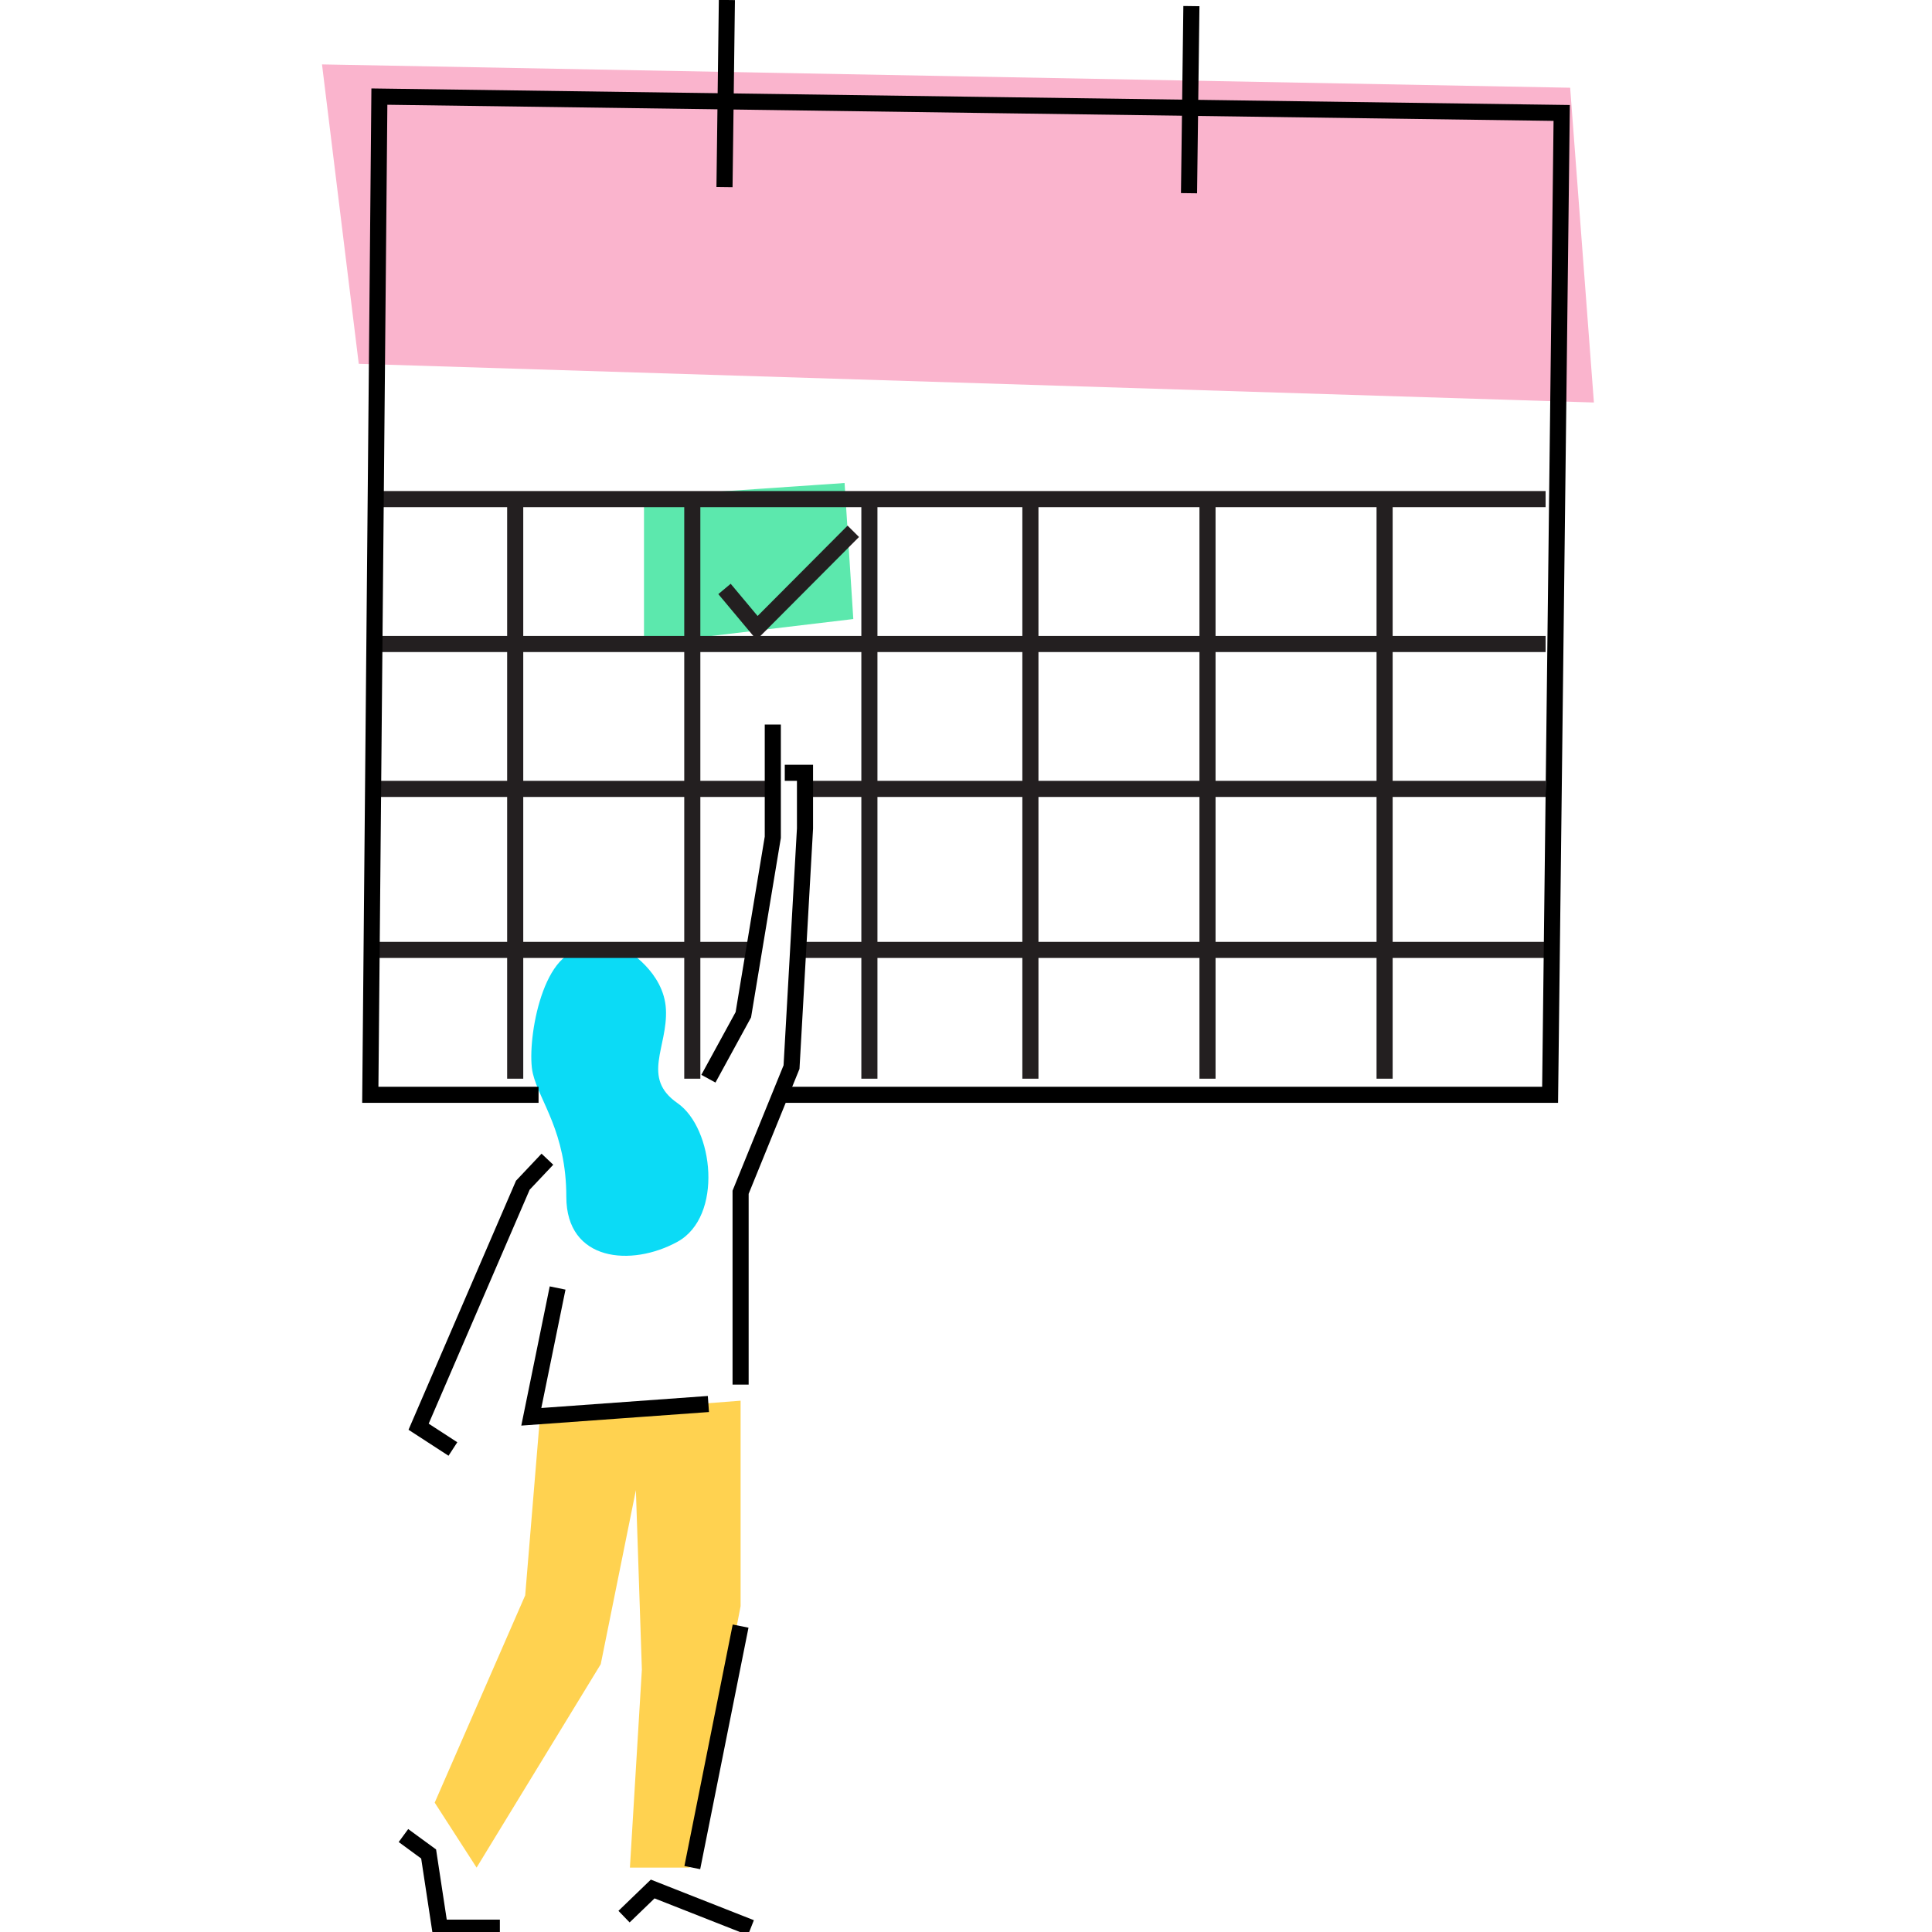 <?xml version="1.0" encoding="UTF-8"?>
<svg width="120px" height="120px" viewBox="0 0 120 120" version="1.1" xmlns="http://www.w3.org/2000/svg" xmlns:xlink="http://www.w3.org/1999/xlink">
    <!-- Generator: Sketch 58 (84663) - https://sketch.com -->
    <title>Icons 120/New/Illustrations/Calendar</title>
    <desc>Created with Sketch.</desc>
    <g id="Icons-120/New/Illustrations/Calendar" stroke="none" stroke-width="1" fill="none" fill-rule="evenodd">
        <g id="Group-32" transform="translate(20, 0)">
            <polygon id="Fill-1" fill="#FFD250" points="26 87 13.542 87.961 12.621 99.09 7 111.965 9.602 116 17.313 103.366 19.496 92.557 19.868 103.702 19.125 116 22.841 116 26 99.763"></polygon>
            <path d="M18.894,59 C18.894,59 21.243,60.343 21.362,62.693 C21.481,65.044 19.815,66.946 22.075,68.513 C24.336,70.08 24.93,75.564 22.075,77.131 C19.22,78.698 15.175,78.362 15.175,74.333 C15.175,70.303 13.514,68.421 13.096,66.677 C12.678,64.932 13.608,59 16.251,59 L18.894,59 Z" id="Fill-2" fill="#0BDBF6"></path>
            <polygon id="Fill-4" fill="#FAB4CD" points="2.283 22.597 79 25 77.525 5.449 0 4"></polygon>
            <polygon id="Fill-5" fill="#5CE8AD" points="20 30.853 20 40 33 38.45 32.458 30"></polygon>
            <path d="M25.148,0 L25,11.621 M54,0.379 L53.852,12" id="Stroke-6" stroke="#000000"></path>
            <path d="M3,31 L76,31" id="Stroke-8" stroke="#231F20"></path>
            <path d="M3,40 L76,40" id="Stroke-9" stroke="#231F20"></path>
            <path d="M30,49 L76,49" id="Stroke-10" stroke="#231F20"></path>
            <path d="M3,49 L28,49" id="Stroke-11" stroke="#231F20"></path>
            <path d="M30,59 L76,59" id="Stroke-12" stroke="#231F20"></path>
            <path d="M3,59 L27,59" id="Stroke-13" stroke="#231F20"></path>
            <path d="M55,31 L55,67" id="Stroke-14" stroke="#231F20"></path>
            <path d="M66,31 L66,67" id="Stroke-15" stroke="#231F20"></path>
            <path d="M44,31 L44,67" id="Stroke-16" stroke="#231F20"></path>
            <path d="M34,31 L34,67" id="Stroke-17" stroke="#231F20"></path>
            <path d="M23,31 L23,67" id="Stroke-18" stroke="#231F20"></path>
            <path d="M12,31 L12,67" id="Stroke-19" stroke="#231F20"></path>
            <polyline id="Stroke-20" stroke="#231F20" points="25 36.58 27.024 39 33 33"></polyline>
            <polyline id="Stroke-21" stroke="#000000" points="26 86 26 74.053 29.163 66.28 30 51.454 30 48 28.744 48"></polyline>
            <polyline id="Stroke-22" stroke="#000000" points="24 67 26.17 63.028 28 52.005 28 45"></polyline>
            <polyline id="Stroke-23" stroke="#000000" points="14 72 12.474 73.616 6 88.616 8.131 90"></polyline>
            <polyline id="Stroke-24" stroke="#000000" points="24 87.205 13 88 14.634 80"></polyline>
            <path d="M26,101 L23,116" id="Stroke-25" stroke="#000000"></path>
            <g id="Group-30" transform="translate(5, 114)" stroke="#000000">
                <polyline id="Stroke-26" points="13.76 5.046 15.54 3.329 21.641 5.732"></polyline>
                <polyline id="Stroke-28" points="0.059 0.009 1.623 1.154 2.319 5.732 6.048 5.732"></polyline>
            </g>
            <polyline id="Stroke-31" stroke="#000000" points="28.607 68 76.28 68 77 7.015 3.564 6 3 68 13.451 68"></polyline>
        </g>
    </g>
</svg>